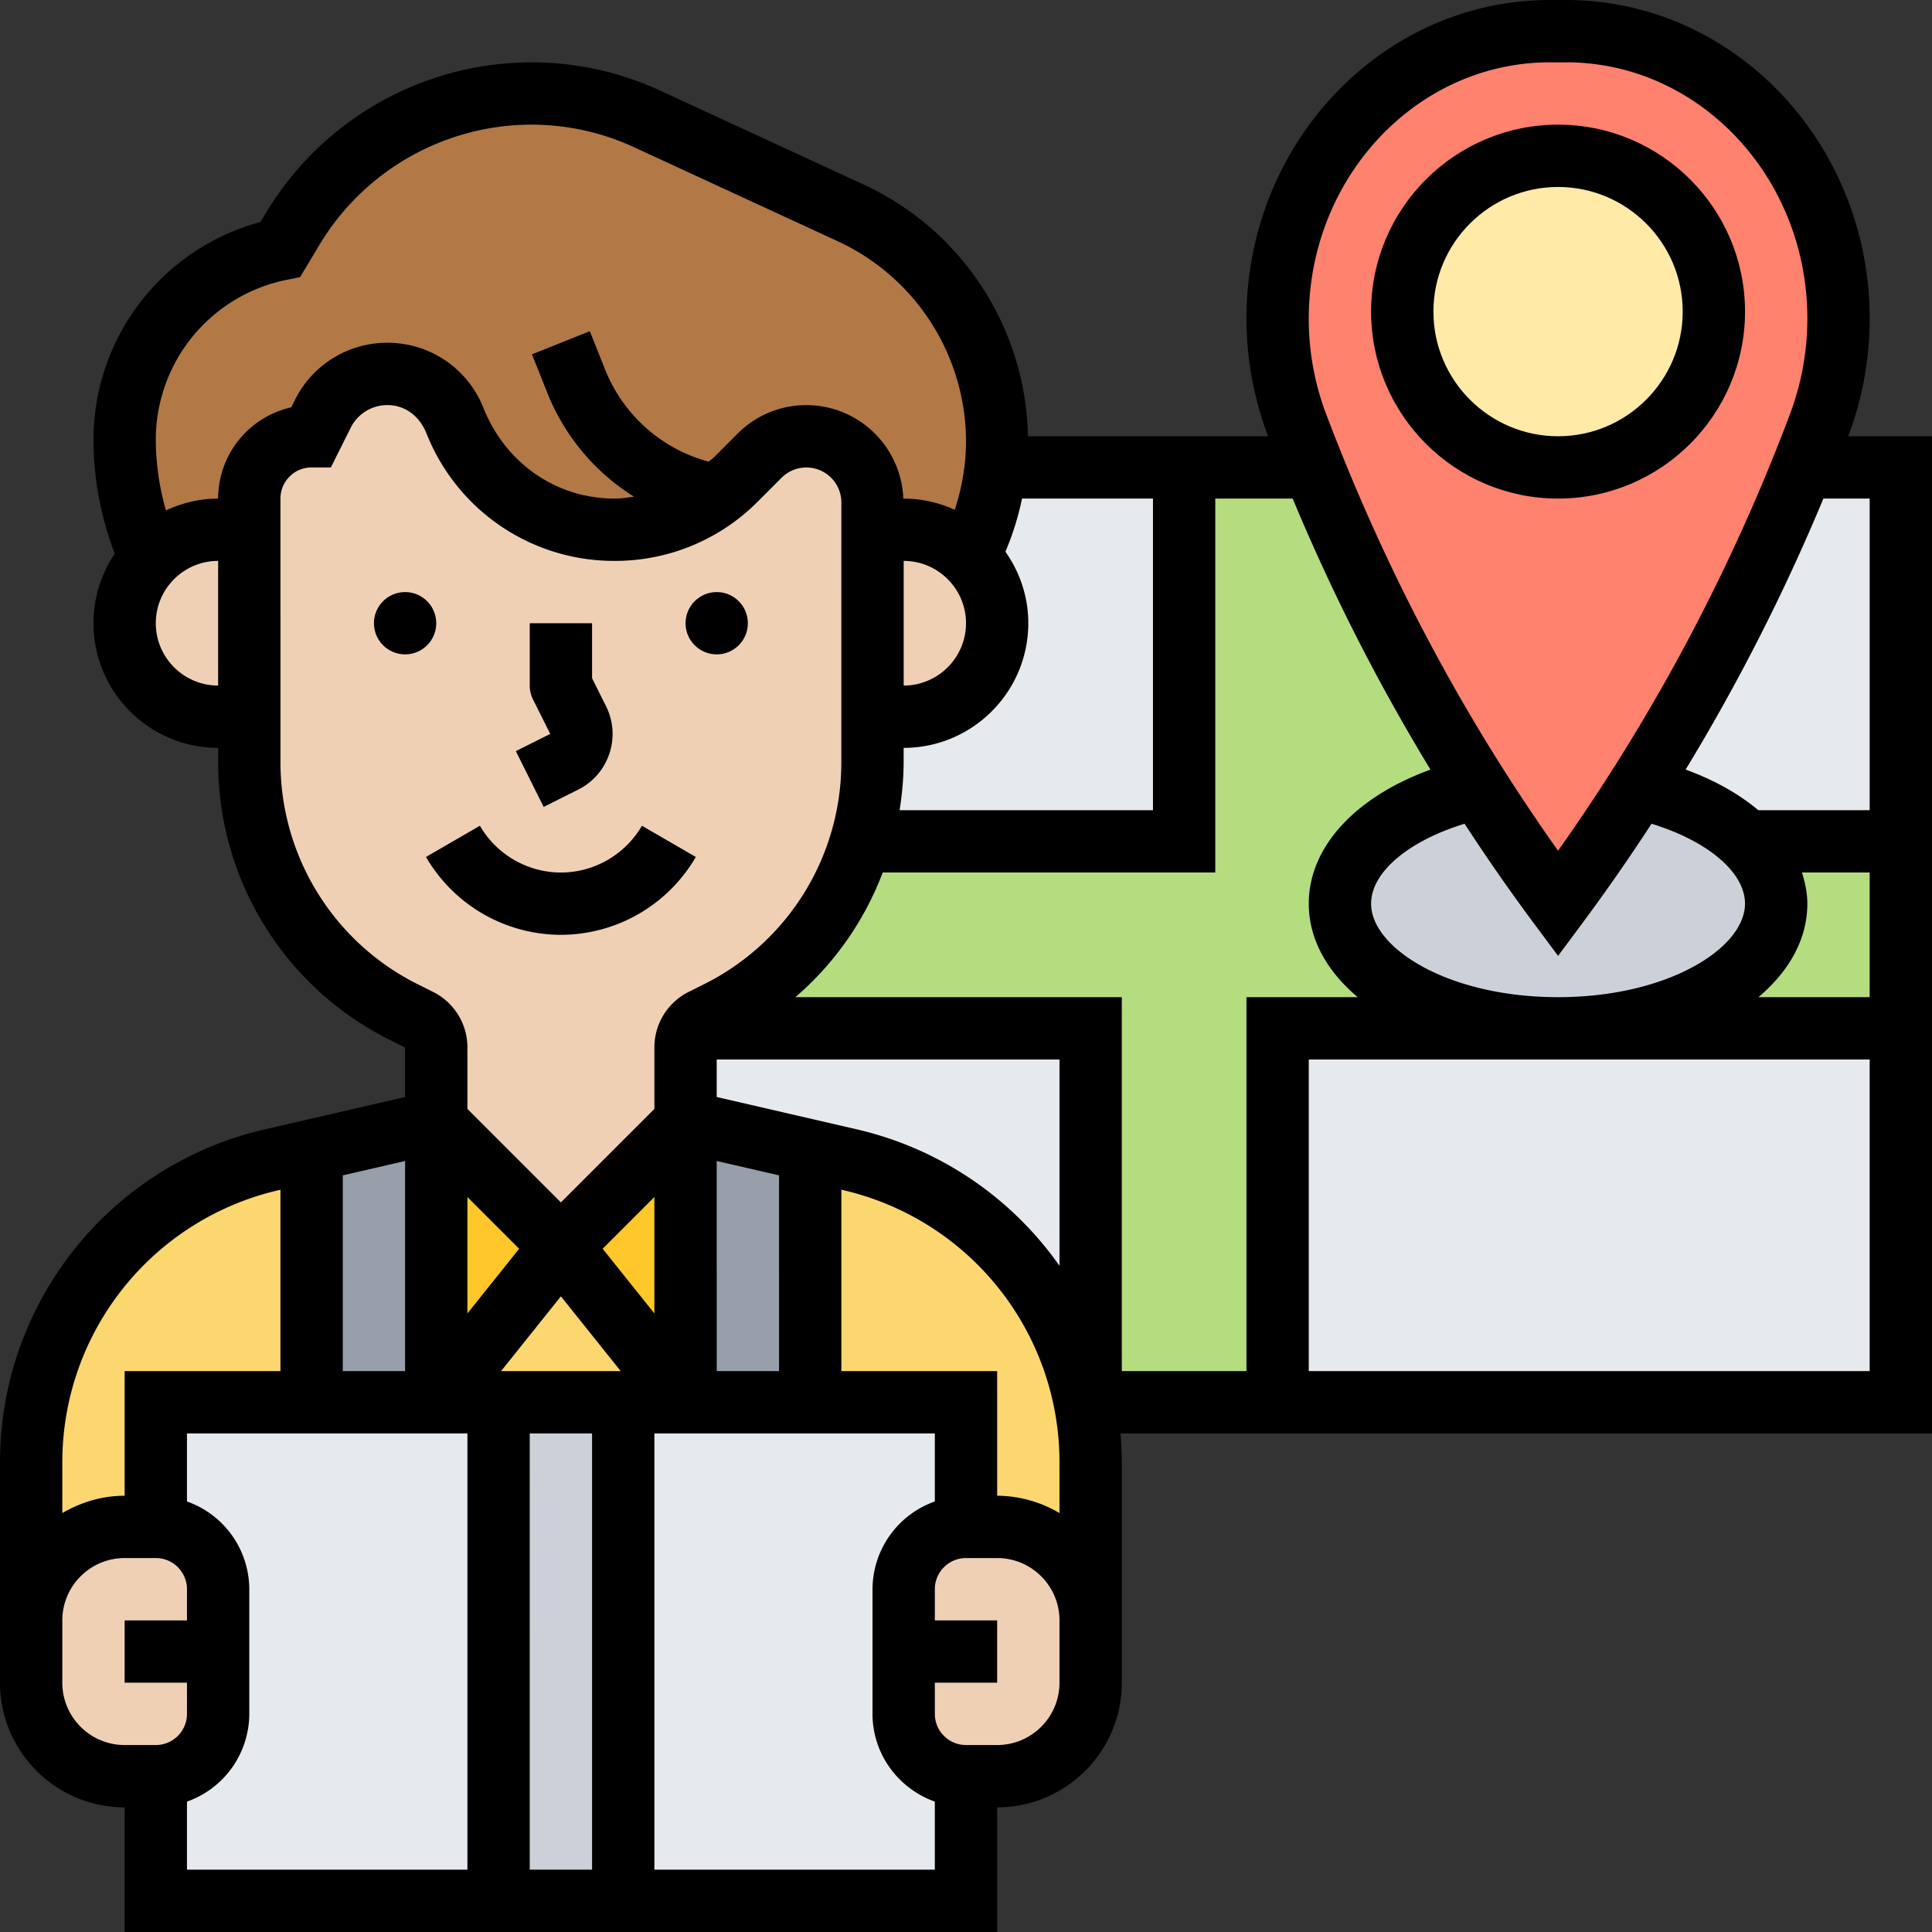 <svg xmlns="http://www.w3.org/2000/svg" version="1.1" xmlns:xlink="http://www.w3.org/1999/xlink" width="512" height="512" x="0" y="0" viewBox="0 0 62 62" style="enable-background:new 0 0 512 512" xml:space="preserve" class=""><rect x="0" y="0" width="62" height="62" fill="#333333" stroke="none"/><g><path fill="#e6e9ed" d="M61 33v12H41V33h9zM61 15v12H56.06c-.78-.78-2.02-1.39-3.5-1.72 2.07-3.24 3.84-6.68 5.28-10.28h.01zM38 15v12H27.63c.24-.82.37-1.68.37-2.56V23h1a2.996 2.996 0 0 0 2.12-5.12l-.02-.02c.46-.89.75-1.86.85-2.86zM35 33v12h-.2a9.981 9.981 0 0 0-7.55-7.79L26 36.92 22 36v-2.38c0-.23.08-.45.22-.62z" opacity="1" data-original="#e6e9ed"></path><path fill="#b4dd7f" d="M61 27v6H50c3.87 0 7-1.79 7-4 0-.72-.34-1.41-.93-2zM27.63 27H38V15h4.16c1.44 3.6 3.21 7.04 5.28 10.28-2.6.58-4.44 2.03-4.44 3.72 0 2.21 3.13 4 7 4h-9v12h-6V33H22.22c.08-.12.19-.21.33-.28l.47-.23A9.026 9.026 0 0 0 27.63 27z" opacity="1" data-original="#b4dd7f"></path><path fill="#ccd1d9" d="M56.07 27c.59.59.93 1.28.93 2 0 2.21-3.13 4-7 4s-7-1.79-7-4c0-1.69 1.84-3.14 4.44-3.72.8 1.27 1.66 2.51 2.56 3.72.9-1.21 1.76-2.45 2.56-3.72 1.48.33 2.72.94 3.5 1.72z" opacity="1" data-original="#ccd1d9"></path><path fill="#ff826e" d="M59 10.22c0 1.18-.21 2.34-.62 3.43l-.04.08-.5 1.27c-1.44 3.6-3.21 7.04-5.28 10.28-.8 1.27-1.66 2.51-2.56 3.72-.9-1.21-1.76-2.45-2.56-3.72A61.551 61.551 0 0 1 42.16 15c-.17-.42-.34-.84-.5-1.27l-.04-.08a9.733 9.733 0 0 1-.62-3.43C41 5.13 44.91 1 49.74 1h.52c2.42 0 4.6 1.03 6.18 2.7S59 7.68 59 10.22z" opacity="1" data-original="#ff826e"></path><circle cx="50" cy="10" r="5" fill="#ffeaa7" opacity="1" data-original="#ffeaa7"></circle><path fill="#b27946" d="M23 15.91a5.484 5.484 0 0 1-8.38-2.37l-.04-.08a2.314 2.314 0 0 0-4.22-.18L10 14c-1.1 0-2 .9-2 2v1H7c-.83 0-1.58.34-2.12.88l-.06.06c-.54-1.2-.82-2.5-.82-3.84 0-1.48.52-2.86 1.41-3.95A6.194 6.194 0 0 1 9 8l.41-.68C11.01 4.64 13.91 3 17.04 3c1.29 0 2.57.28 3.74.82l6.53 3.01A8.085 8.085 0 0 1 32 14.17c0 .28-.01.56-.05.83-.1 1-.39 1.97-.85 2.86-.54-.53-1.28-.86-2.1-.86h-1v-.88c0-.58-.24-1.12-.62-1.5s-.92-.62-1.5-.62c-.56 0-1.1.22-1.5.62l-.77.77c-.19.19-.39.37-.61.52z" opacity="1" data-original="#b27946"></path><path fill="#fcd770" d="M35 46.96V52c0-1.66-1.34-3-3-3h-1v-4h-5v-8.08l1.25.29c3.89.9 6.8 3.99 7.55 7.79.13.63.2 1.29.2 1.96zM20 45h-6l4-5 4 5zM4 49c-1.66 0-3 1.34-3 3v-5.04c0-4.66 3.21-8.7 7.75-9.75l1.25-.29V45H5v4z" opacity="1" data-original="#fcd770"></path><path fill="#ffc729" d="M22 36v9l-4-5zM18 40l-4 5v-9z" opacity="1" data-original="#ffc729"></path><path fill="#969faa" d="M26 36.92V45h-4v-9zM14 36v9h-4v-8.08z" opacity="1" data-original="#969faa"></path><path fill="#e6e9ed" d="M31 57v4H20V45h11v4c-1.1 0-2 .9-2 2v4c0 1.1.9 2 2 2zM16 45v16H5v-4c1.1 0 2-.9 2-2v-4c0-1.1-.9-2-2-2v-4h9z" opacity="1" data-original="#e6e9ed"></path><path fill="#ccd1d9" d="M16 45h4v16h-4z" opacity="1" data-original="#ccd1d9"></path><path fill="#f0d0b4" d="M7 53v2c0 1.1-.9 2-2 2H4c-1.66 0-3-1.34-3-3v-2c0-1.66 1.34-3 3-3h1c1.1 0 2 .9 2 2zM35 53v1c0 1.66-1.34 3-3 3h-1c-1.1 0-2-.9-2-2v-4c0-1.1.9-2 2-2h1c1.66 0 3 1.34 3 3zM31.12 17.88A2.996 2.996 0 0 1 29 23h-1v-6h1c.82 0 1.56.33 2.1.86l.02.02zM23 15.91c.22-.15.42-.33.61-.52l.77-.77c.4-.4.94-.62 1.5-.62.58 0 1.12.24 1.5.62s.62.92.62 1.5v8.32c0 .88-.13 1.74-.37 2.56a9.026 9.026 0 0 1-4.61 5.49l-.47.23c-.14.07-.25.16-.33.28-.14.17-.22.39-.22.62V36l-4 4-4-4v-2.38c0-.38-.21-.73-.55-.9l-.47-.23A9.008 9.008 0 0 1 8 24.44V16c0-1.1.9-2 2-2l.36-.72a2.314 2.314 0 0 1 4.22.18l.04.08A5.484 5.484 0 0 0 23 15.91zM8 17v6H7c-1.66 0-3-1.34-3-3 0-.8.32-1.53.82-2.06l.06-.06C5.42 17.34 6.17 17 7 17z" opacity="1" data-original="#f0d0b4"></path><path d="M50 16c3.309 0 6-2.691 6-6s-2.691-6-6-6-6 2.691-6 6 2.691 6 6 6zm0-10c2.206 0 4 1.794 4 4s-1.794 4-4 4-4-1.794-4-4 1.794-4 4-4z" fill="#000000" opacity="1" data-original="#000000" class=""></path><circle cx="23" cy="20" r="1" fill="#000000" opacity="1" data-original="#000000" class=""></circle><circle cx="13" cy="20" r="1" fill="#000000" opacity="1" data-original="#000000" class=""></circle><path d="m17.447 25.895 1.105-.553c.478-.239.834-.649 1.003-1.156s.13-1.05-.108-1.527L19 21.764V20h-2v2c0 .155.036.309.105.447l.553 1.105-1.105.553zM18 30a5.019 5.019 0 0 0 4.33-2.499l-1.73-1.002C20.064 27.425 19.068 28 18 28s-2.064-.575-2.599-1.501l-1.731 1.002A5.019 5.019 0 0 0 18 30z" fill="#000000" opacity="1" data-original="#000000" class=""></path><path d="M62 14h-2.689c.457-1.207.689-2.477.689-3.776C60 4.586 55.631 0 50.262 0h-.523C44.369 0 40 4.586 40 10.224c0 1.271.225 2.514.693 3.776h-7.705a9.095 9.095 0 0 0-5.261-8.073l-6.531-3.015A9.835 9.835 0 0 0 17.043 2a9.959 9.959 0 0 0-8.496 4.811l-.187.312A7.24 7.24 0 0 0 3 14.099c0 1.265.238 2.494.682 3.67A3.975 3.975 0 0 0 3 20c0 2.206 1.794 4 4 4h.001v.439a9.944 9.944 0 0 0 5.528 8.943l.471.236v1.586l-4.474 1.032A10.953 10.953 0 0 0 0 46.955V54c0 2.206 1.794 4 4 4v4h28v-4c2.206 0 4-1.794 4-4v-7.045c0-.321-.014-.64-.041-.955H62zm-2 12h-3.574c-.622-.523-1.408-.967-2.332-1.304A64.346 64.346 0 0 0 58.515 16H60zM40 44h-4V32H25.524a9.874 9.874 0 0 0 2.803-4H39V16h2.484a64.046 64.046 0 0 0 4.422 8.697C43.5 25.573 42 27.175 42 29c0 1.136.584 2.169 1.57 3H40zm-13 0v-5.82l.023.005A8.961 8.961 0 0 1 34 46.955v1.601A3.959 3.959 0 0 0 32 48v-4zm-10.34-3.926L15 42.149v-3.735zM13 44h-2v-6.281l2-.461zm5-2.399L19.919 44H16.08zm16-.98a10.964 10.964 0 0 0-6.527-4.384L23 35.204V34h11zm-14.66-.547 1.66-1.66v3.735zM23 37.257l2 .461V44h-2zM29 18c1.103 0 2 .898 2 2 0 1.103-.897 2-2 2zm-.001 6.439V24c2.206 0 4-1.794 4-4 0-.855-.275-1.645-.734-2.295.233-.55.412-1.12.533-1.705H37v10h-8.131c.08-.511.13-1.031.13-1.561zM44 29c0-1.012 1.207-2.017 3-2.565a62.74 62.74 0 0 0 2.198 3.162L50 30.675l.802-1.078a62.27 62.27 0 0 0 2.197-3.162c1.794.549 3 1.554 3 2.565 0 1.419-2.464 3-6 3S44 30.419 44 29zm14 0c0-.344-.071-.675-.173-1H60v4h-3.57c.986-.831 1.57-1.864 1.57-3zM49.738 2h.523C54.529 2 58 5.689 58 10.224a8.755 8.755 0 0 1-.592 3.156A61.968 61.968 0 0 1 50 27.3c-3.036-4.276-5.527-8.958-7.44-14.005a8.624 8.624 0 0 1-.56-3.071C42 5.689 45.471 2 49.738 2zM7 22c-1.103 0-2-.897-2-2s.897-2 2-2zm0-6c-.6 0-1.164.142-1.675.38A8.37 8.37 0 0 1 5 14.099a5.234 5.234 0 0 1 4.196-5.118l.434-.087.632-1.054A7.949 7.949 0 0 1 17.043 4c1.153 0 2.268.245 3.314.729l6.532 3.015A7.093 7.093 0 0 1 31 14.167c0 .745-.13 1.485-.361 2.193A3.963 3.963 0 0 0 29 16h-.012a3.119 3.119 0 0 0-3.109-3c-.833 0-1.617.324-2.208.914l-.768.769c-.05.05-.109.085-.161.132a4.958 4.958 0 0 1-3.323-2.957l-.491-1.229-1.857.742.491 1.229a6.965 6.965 0 0 0 2.784 3.339c-.205.029-.411.061-.623.061-1.85 0-3.49-1.11-4.212-2.916A3.302 3.302 0 0 0 12.432 11a3.297 3.297 0 0 0-2.966 1.833l-.119.239A3.004 3.004 0 0 0 7 16zm2.001 8.439L9 16c0-.552.449-1 1-1h.618l.636-1.272c.225-.45.676-.728 1.178-.728.541 0 1.021.325 1.257.915A6.469 6.469 0 0 0 19.723 18a6.456 6.456 0 0 0 4.595-1.903l.767-.768a1.123 1.123 0 0 1 1.915.792l-.001 8.318a7.954 7.954 0 0 1-4.423 7.154l-.47.235A1.99 1.99 0 0 0 21 33.618v1.968l-3 3-3-3v-1.968a1.99 1.99 0 0 0-1.106-1.789l-.471-.235a7.957 7.957 0 0 1-4.422-7.155zm-.025 13.747L9 38.18V44H4v4c-.732 0-1.409.212-2 .556v-1.601a8.96 8.96 0 0 1 6.976-8.769zM2 54v-2c0-1.103.897-2 2-2h1c.551 0 1 .448 1 1v1H4v2h2v1c0 .552-.449 1-1 1H4c-1.103 0-2-.897-2-2zm4 6v-2.184A2.996 2.996 0 0 0 8 55v-4a2.996 2.996 0 0 0-2-2.816V46h9v14zm11 0V46h2v14zm4 0V46h9v2.184A2.996 2.996 0 0 0 28 51v4c0 1.302.839 2.402 2 2.816V60zm13-6c0 1.103-.897 2-2 2h-1c-.551 0-1-.448-1-1v-1h2v-2h-2v-1c0-.552.449-1 1-1h1c1.103 0 2 .897 2 2v1zm8-10V34h18v10z" fill="#000000" opacity="1" data-original="#000000" class=""></path></g></svg>